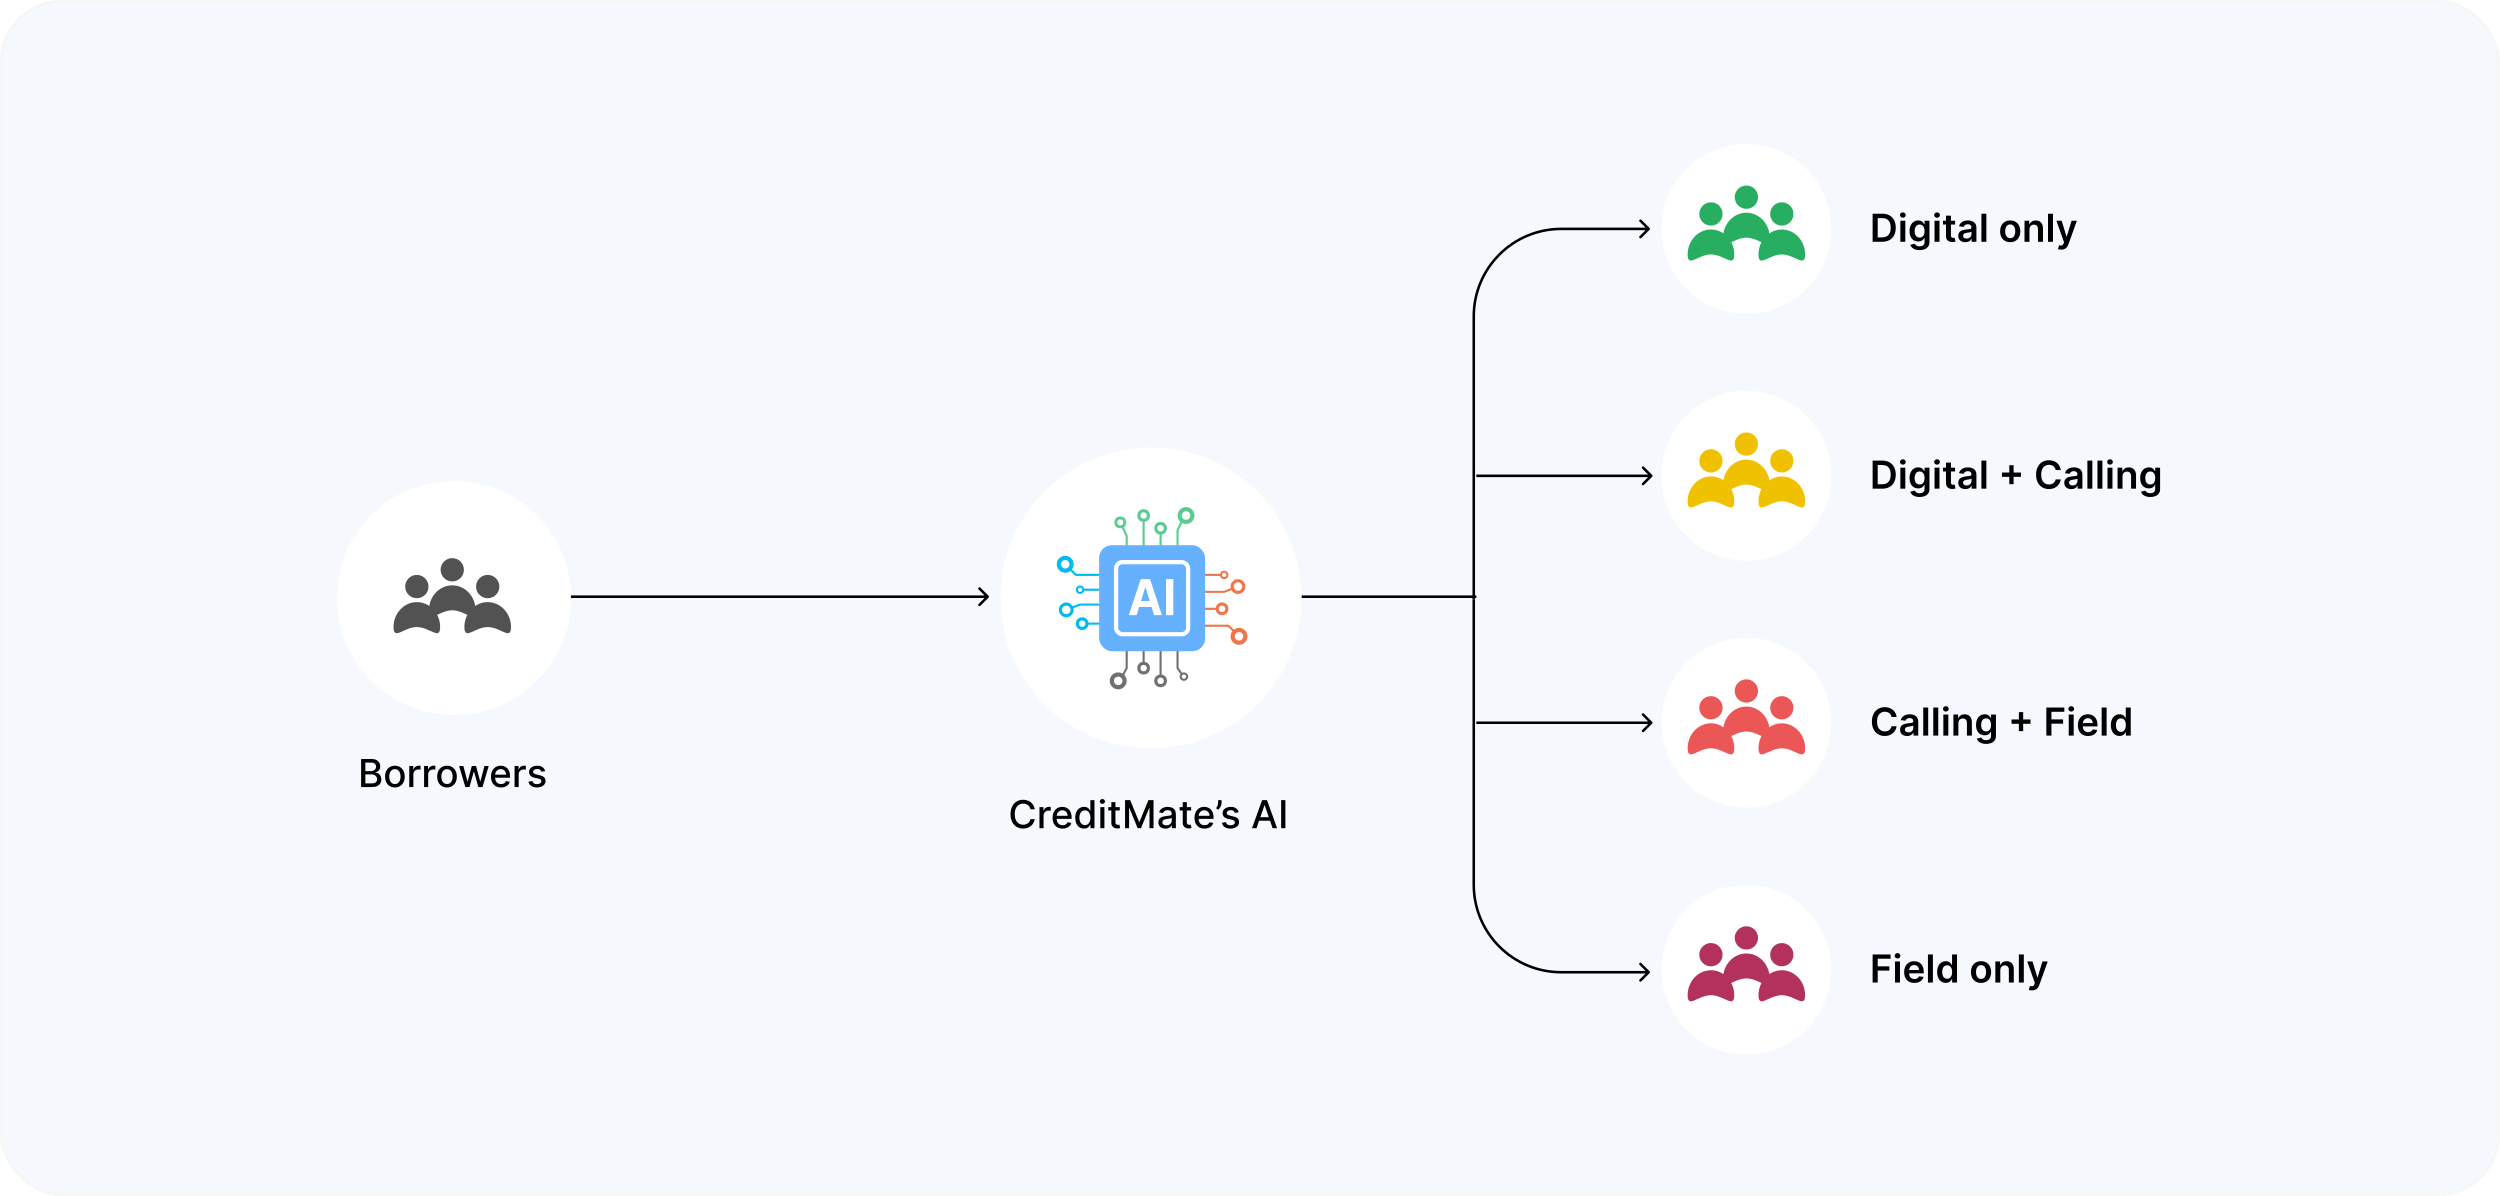 <svg width="972" height="465" viewBox="0 0 972 465" fill="none" xmlns="http://www.w3.org/2000/svg">
<g filter="url(#filter0_i_1546_2619)">
<rect width="972" height="465" rx="24" fill="#F5F9FE"/>
</g>
<rect x="0.5" y="0.5" width="971" height="464" rx="23.5" stroke="#F6F6F6"/>
<path d="M737.414 278.772H735.422C735.365 278.445 735.26 278.156 735.107 277.903C734.955 277.648 734.765 277.431 734.537 277.254C734.31 277.076 734.051 276.943 733.76 276.854C733.472 276.762 733.161 276.716 732.827 276.716C732.234 276.716 731.709 276.865 731.251 277.163C730.793 277.458 730.434 277.891 730.175 278.463C729.915 279.031 729.786 279.725 729.786 280.545C729.786 281.38 729.915 282.083 730.175 282.655C730.438 283.223 730.796 283.653 731.251 283.944C731.709 284.232 732.233 284.375 732.822 284.375C733.149 284.375 733.454 284.333 733.738 284.248C734.026 284.159 734.283 284.029 734.511 283.859C734.741 283.688 734.935 283.479 735.091 283.23C735.251 282.982 735.361 282.697 735.422 282.378L737.414 282.388C737.339 282.907 737.178 283.393 736.929 283.848C736.684 284.303 736.363 284.704 735.965 285.052C735.567 285.396 735.102 285.666 734.569 285.862C734.037 286.053 733.445 286.149 732.795 286.149C731.837 286.149 730.981 285.927 730.228 285.483C729.475 285.039 728.882 284.398 728.449 283.56C728.016 282.722 727.799 281.717 727.799 280.545C727.799 279.37 728.017 278.365 728.454 277.531C728.891 276.692 729.486 276.051 730.239 275.608C730.991 275.164 731.844 274.942 732.795 274.942C733.403 274.942 733.967 275.027 734.489 275.197C735.011 275.368 735.477 275.618 735.885 275.949C736.293 276.275 736.629 276.676 736.892 277.152C737.158 277.625 737.332 278.164 737.414 278.772ZM741.493 286.165C740.974 286.165 740.507 286.073 740.092 285.888C739.68 285.7 739.353 285.423 739.112 285.057C738.874 284.691 738.755 284.24 738.755 283.704C738.755 283.243 738.84 282.861 739.01 282.559C739.181 282.257 739.413 282.016 739.708 281.835C740.003 281.653 740.335 281.517 740.704 281.424C741.077 281.328 741.462 281.259 741.86 281.217C742.34 281.167 742.728 281.123 743.027 281.083C743.325 281.041 743.542 280.977 743.677 280.892C743.815 280.803 743.884 280.666 743.884 280.482V280.45C743.884 280.048 743.765 279.738 743.527 279.517C743.29 279.297 742.947 279.187 742.499 279.187C742.027 279.187 741.652 279.29 741.375 279.496C741.102 279.702 740.917 279.945 740.821 280.226L739.021 279.97C739.163 279.473 739.397 279.058 739.724 278.724C740.051 278.386 740.45 278.134 740.923 277.967C741.395 277.797 741.917 277.712 742.489 277.712C742.883 277.712 743.275 277.758 743.666 277.85C744.057 277.942 744.413 278.095 744.737 278.308C745.06 278.518 745.319 278.804 745.514 279.166C745.713 279.528 745.813 279.981 745.813 280.524V286H743.959V284.876H743.895C743.778 285.103 743.613 285.316 743.4 285.515C743.19 285.711 742.926 285.869 742.606 285.989C742.29 286.107 741.919 286.165 741.493 286.165ZM741.993 284.748C742.38 284.748 742.716 284.672 743 284.519C743.284 284.363 743.503 284.157 743.655 283.901C743.812 283.646 743.89 283.367 743.89 283.065V282.101C743.829 282.151 743.726 282.197 743.581 282.239C743.439 282.282 743.279 282.319 743.101 282.351C742.924 282.383 742.748 282.412 742.574 282.436C742.4 282.461 742.249 282.483 742.121 282.5C741.834 282.539 741.576 282.603 741.349 282.692C741.122 282.781 740.942 282.905 740.811 283.065C740.679 283.221 740.614 283.424 740.614 283.672C740.614 284.027 740.743 284.295 741.003 284.477C741.262 284.658 741.592 284.748 741.993 284.748ZM749.68 275.091V286H747.752V275.091H749.68ZM753.591 275.091V286H751.663V275.091H753.591ZM755.574 286V277.818H757.502V286H755.574ZM756.543 276.657C756.238 276.657 755.975 276.556 755.755 276.353C755.535 276.147 755.425 275.901 755.425 275.613C755.425 275.322 755.535 275.075 755.755 274.873C755.975 274.667 756.238 274.564 756.543 274.564C756.852 274.564 757.115 274.667 757.332 274.873C757.552 275.075 757.662 275.322 757.662 275.613C757.662 275.901 757.552 276.147 757.332 276.353C757.115 276.556 756.852 276.657 756.543 276.657ZM761.413 281.206V286H759.485V277.818H761.328V279.208H761.424C761.612 278.75 761.912 278.386 762.324 278.116C762.74 277.847 763.253 277.712 763.863 277.712C764.428 277.712 764.92 277.832 765.339 278.074C765.762 278.315 766.088 278.665 766.319 279.123C766.553 279.581 766.669 280.137 766.665 280.79V286H764.737V281.089C764.737 280.542 764.595 280.114 764.311 279.805C764.03 279.496 763.642 279.342 763.144 279.342C762.807 279.342 762.507 279.416 762.244 279.565C761.985 279.711 761.781 279.922 761.632 280.199C761.486 280.476 761.413 280.812 761.413 281.206ZM772.184 289.239C771.491 289.239 770.896 289.145 770.399 288.956C769.902 288.772 769.503 288.523 769.201 288.211C768.899 287.898 768.689 287.552 768.572 287.172L770.309 286.751C770.387 286.911 770.501 287.069 770.65 287.225C770.799 287.385 770.999 287.516 771.252 287.619C771.507 287.726 771.829 287.779 772.216 287.779C772.763 287.779 773.215 287.646 773.574 287.38C773.933 287.117 774.112 286.684 774.112 286.08V284.53H774.016C773.917 284.729 773.771 284.933 773.579 285.142C773.391 285.352 773.141 285.528 772.828 285.67C772.519 285.812 772.131 285.883 771.662 285.883C771.033 285.883 770.463 285.735 769.952 285.441C769.444 285.142 769.039 284.699 768.737 284.109C768.439 283.516 768.29 282.774 768.29 281.882C768.29 280.984 768.439 280.226 768.737 279.608C769.039 278.987 769.446 278.516 769.957 278.196C770.469 277.873 771.039 277.712 771.667 277.712C772.146 277.712 772.541 277.793 772.85 277.957C773.162 278.116 773.411 278.31 773.595 278.537C773.78 278.761 773.92 278.972 774.016 279.171H774.123V277.818H776.024V286.133C776.024 286.833 775.857 287.412 775.524 287.87C775.19 288.328 774.733 288.67 774.155 288.898C773.576 289.125 772.919 289.239 772.184 289.239ZM772.2 284.37C772.608 284.37 772.956 284.271 773.244 284.072C773.531 283.873 773.75 283.587 773.899 283.214C774.048 282.841 774.123 282.394 774.123 281.872C774.123 281.357 774.048 280.906 773.899 280.519C773.753 280.132 773.537 279.832 773.249 279.619C772.965 279.402 772.615 279.294 772.2 279.294C771.77 279.294 771.411 279.406 771.124 279.629C770.836 279.853 770.619 280.16 770.474 280.551C770.328 280.938 770.256 281.378 770.256 281.872C770.256 282.373 770.328 282.811 770.474 283.188C770.623 283.56 770.841 283.852 771.129 284.061C771.42 284.267 771.777 284.37 772.2 284.37ZM784.939 284.253V276.881H786.611V284.253H784.939ZM782.089 281.403V279.73H789.461V281.403H782.089ZM795.62 286V275.091H802.609V276.748H797.596V279.709H802.129V281.366H797.596V286H795.62ZM804.324 286V277.818H806.252V286H804.324ZM805.293 276.657C804.988 276.657 804.725 276.556 804.505 276.353C804.285 276.147 804.175 275.901 804.175 275.613C804.175 275.322 804.285 275.075 804.505 274.873C804.725 274.667 804.988 274.564 805.293 274.564C805.602 274.564 805.865 274.667 806.082 274.873C806.302 275.075 806.412 275.322 806.412 275.613C806.412 275.901 806.302 276.147 806.082 276.353C805.865 276.556 805.602 276.657 805.293 276.657ZM811.857 286.16C811.037 286.16 810.328 285.989 809.732 285.648C809.139 285.304 808.682 284.817 808.363 284.189C808.043 283.557 807.883 282.813 807.883 281.957C807.883 281.115 808.043 280.377 808.363 279.741C808.686 279.102 809.137 278.605 809.716 278.25C810.295 277.891 810.975 277.712 811.756 277.712C812.26 277.712 812.736 277.793 813.183 277.957C813.634 278.116 814.032 278.365 814.377 278.702C814.725 279.04 814.998 279.469 815.197 279.991C815.396 280.51 815.495 281.128 815.495 281.845V282.436H808.789V281.137H813.647C813.643 280.767 813.563 280.439 813.407 280.151C813.251 279.86 813.032 279.631 812.752 279.464C812.475 279.297 812.152 279.214 811.782 279.214C811.388 279.214 811.042 279.31 810.744 279.501C810.445 279.69 810.213 279.938 810.046 280.247C809.883 280.553 809.799 280.888 809.796 281.254V282.388C809.796 282.864 809.883 283.273 810.057 283.614C810.231 283.951 810.474 284.21 810.786 284.391C811.099 284.569 811.465 284.658 811.884 284.658C812.164 284.658 812.418 284.619 812.645 284.54C812.873 284.459 813.07 284.34 813.237 284.184C813.404 284.027 813.53 283.834 813.615 283.603L815.415 283.805C815.302 284.281 815.085 284.697 814.765 285.052C814.449 285.403 814.045 285.677 813.551 285.872C813.057 286.064 812.493 286.16 811.857 286.16ZM819.055 275.091V286H817.127V275.091H819.055ZM824.074 286.144C823.431 286.144 822.856 285.979 822.348 285.648C821.84 285.318 821.439 284.839 821.144 284.21C820.849 283.582 820.702 282.818 820.702 281.92C820.702 281.011 820.851 280.244 821.15 279.619C821.451 278.99 821.858 278.516 822.369 278.196C822.881 277.873 823.451 277.712 824.079 277.712C824.559 277.712 824.953 277.793 825.262 277.957C825.571 278.116 825.816 278.31 825.997 278.537C826.178 278.761 826.318 278.972 826.418 279.171H826.498V275.091H828.431V286H826.535V284.711H826.418C826.318 284.91 826.174 285.121 825.986 285.345C825.798 285.565 825.549 285.753 825.24 285.909C824.931 286.066 824.543 286.144 824.074 286.144ZM824.612 284.562C825.02 284.562 825.368 284.452 825.656 284.232C825.944 284.008 826.162 283.697 826.311 283.299C826.46 282.902 826.535 282.438 826.535 281.909C826.535 281.38 826.46 280.92 826.311 280.529C826.165 280.139 825.949 279.835 825.661 279.619C825.377 279.402 825.027 279.294 824.612 279.294C824.182 279.294 823.824 279.406 823.536 279.629C823.248 279.853 823.032 280.162 822.886 280.556C822.74 280.95 822.668 281.401 822.668 281.909C822.668 282.42 822.74 282.877 822.886 283.278C823.035 283.676 823.254 283.99 823.541 284.221C823.832 284.448 824.189 284.562 824.612 284.562Z" fill="black"/>
<circle cx="678.991" cy="280.991" r="32.991" fill="white"/>
<circle cx="678.991" cy="268.659" r="4.532" fill="#EB5757"/>
<circle cx="665.215" cy="275.185" r="4.532" fill="#EB5757"/>
<circle cx="692.768" cy="275.185" r="4.532" fill="#EB5757"/>
<path d="M688.055 284.404C688.055 289.762 683.997 284.404 678.991 284.404C673.986 284.404 669.928 289.762 669.928 284.404C669.928 279.045 673.986 274.701 678.991 274.701C683.997 274.701 688.055 279.045 688.055 284.404Z" fill="#EB5757"/>
<path d="M674.278 290.929C674.278 296.288 670.22 290.929 665.214 290.929C660.209 290.929 656.151 296.288 656.151 290.929C656.151 285.571 660.209 281.227 665.214 281.227C670.22 281.227 674.278 285.571 674.278 290.929Z" fill="#EB5757"/>
<path d="M701.831 290.929C701.831 296.288 697.773 290.929 692.768 290.929C687.762 290.929 683.704 296.288 683.704 290.929C683.704 285.571 687.762 281.227 692.768 281.227C697.773 281.227 701.831 285.571 701.831 290.929Z" fill="#EB5757"/>
<circle cx="678.991" cy="376.991" r="32.991" fill="white"/>
<circle cx="678.992" cy="364.659" r="4.532" fill="#B3325D"/>
<circle cx="665.215" cy="371.185" r="4.532" fill="#B3325D"/>
<circle cx="692.768" cy="371.185" r="4.532" fill="#B3325D"/>
<path d="M688.055 380.404C688.055 385.763 683.997 380.404 678.991 380.404C673.986 380.404 669.928 385.763 669.928 380.404C669.928 375.045 673.986 370.701 678.991 370.701C683.997 370.701 688.055 375.045 688.055 380.404Z" fill="#B3325D"/>
<path d="M674.278 386.93C674.278 392.288 670.22 386.93 665.215 386.93C660.209 386.93 656.151 392.288 656.151 386.93C656.151 381.571 660.209 377.227 665.215 377.227C670.22 377.227 674.278 381.571 674.278 386.93Z" fill="#B3325D"/>
<path d="M701.831 386.93C701.831 392.288 697.774 386.93 692.768 386.93C687.762 386.93 683.705 392.288 683.705 386.93C683.705 381.571 687.762 377.227 692.768 377.227C697.774 377.227 701.831 381.571 701.831 386.93Z" fill="#B3325D"/>
<path d="M728.076 382V371.091H735.065V372.748H730.052V375.709H734.585V377.366H730.052V382H728.076ZM736.78 382V373.818H738.708V382H736.78ZM737.749 372.657C737.444 372.657 737.181 372.556 736.961 372.353C736.741 372.147 736.631 371.901 736.631 371.613C736.631 371.322 736.741 371.075 736.961 370.873C737.181 370.667 737.444 370.564 737.749 370.564C738.058 370.564 738.321 370.667 738.538 370.873C738.758 371.075 738.868 371.322 738.868 371.613C738.868 371.901 738.758 372.147 738.538 372.353C738.321 372.556 738.058 372.657 737.749 372.657ZM744.313 382.16C743.493 382.16 742.784 381.989 742.188 381.648C741.595 381.304 741.138 380.817 740.819 380.189C740.499 379.557 740.339 378.813 740.339 377.957C740.339 377.115 740.499 376.377 740.819 375.741C741.142 375.102 741.593 374.605 742.172 374.25C742.751 373.891 743.431 373.712 744.212 373.712C744.716 373.712 745.192 373.793 745.639 373.957C746.09 374.116 746.488 374.365 746.833 374.702C747.181 375.04 747.454 375.469 747.653 375.991C747.852 376.51 747.951 377.128 747.951 377.845V378.436H741.245V377.137H746.103C746.099 376.767 746.019 376.439 745.863 376.151C745.707 375.86 745.489 375.631 745.208 375.464C744.931 375.297 744.608 375.214 744.239 375.214C743.844 375.214 743.498 375.31 743.2 375.501C742.902 375.69 742.669 375.938 742.502 376.247C742.339 376.553 742.255 376.888 742.252 377.254V378.388C742.252 378.864 742.339 379.273 742.513 379.614C742.687 379.951 742.93 380.21 743.242 380.391C743.555 380.569 743.921 380.658 744.34 380.658C744.62 380.658 744.874 380.619 745.101 380.54C745.329 380.459 745.526 380.34 745.693 380.184C745.86 380.027 745.986 379.834 746.071 379.603L747.871 379.805C747.758 380.281 747.541 380.697 747.222 381.052C746.905 381.403 746.501 381.677 746.007 381.872C745.513 382.064 744.949 382.16 744.313 382.16ZM751.511 371.091V382H749.583V371.091H751.511ZM756.53 382.144C755.887 382.144 755.312 381.979 754.804 381.648C754.296 381.318 753.895 380.839 753.6 380.21C753.305 379.582 753.158 378.818 753.158 377.92C753.158 377.011 753.307 376.244 753.606 375.619C753.907 374.99 754.314 374.516 754.825 374.196C755.337 373.873 755.907 373.712 756.535 373.712C757.015 373.712 757.409 373.793 757.718 373.957C758.027 374.116 758.272 374.31 758.453 374.537C758.634 374.761 758.774 374.972 758.874 375.171H758.954V371.091H760.887V382H758.991V380.711H758.874C758.774 380.91 758.63 381.121 758.442 381.345C758.254 381.565 758.005 381.753 757.696 381.909C757.388 382.066 756.999 382.144 756.53 382.144ZM757.068 380.562C757.476 380.562 757.824 380.452 758.112 380.232C758.4 380.008 758.618 379.697 758.767 379.299C758.916 378.902 758.991 378.438 758.991 377.909C758.991 377.38 758.916 376.92 758.767 376.529C758.622 376.139 758.405 375.835 758.117 375.619C757.833 375.402 757.483 375.294 757.068 375.294C756.638 375.294 756.28 375.406 755.992 375.629C755.704 375.853 755.488 376.162 755.342 376.556C755.196 376.95 755.124 377.401 755.124 377.909C755.124 378.42 755.196 378.877 755.342 379.278C755.491 379.676 755.71 379.99 755.997 380.221C756.288 380.448 756.645 380.562 757.068 380.562ZM770.232 382.16C769.433 382.16 768.74 381.984 768.154 381.632C767.568 381.281 767.114 380.789 766.79 380.157C766.471 379.525 766.311 378.786 766.311 377.941C766.311 377.096 766.471 376.355 766.79 375.72C767.114 375.084 767.568 374.591 768.154 374.239C768.74 373.887 769.433 373.712 770.232 373.712C771.031 373.712 771.723 373.887 772.309 374.239C772.895 374.591 773.348 375.084 773.667 375.72C773.99 376.355 774.152 377.096 774.152 377.941C774.152 378.786 773.99 379.525 773.667 380.157C773.348 380.789 772.895 381.281 772.309 381.632C771.723 381.984 771.031 382.16 770.232 382.16ZM770.242 380.615C770.675 380.615 771.038 380.496 771.329 380.258C771.62 380.017 771.837 379.694 771.979 379.289C772.124 378.884 772.197 378.433 772.197 377.936C772.197 377.435 772.124 376.982 771.979 376.577C771.837 376.169 771.62 375.844 771.329 375.603C771.038 375.361 770.675 375.24 770.242 375.24C769.798 375.24 769.429 375.361 769.134 375.603C768.843 375.844 768.625 376.169 768.479 376.577C768.337 376.982 768.266 377.435 768.266 377.936C768.266 378.433 768.337 378.884 768.479 379.289C768.625 379.694 768.843 380.017 769.134 380.258C769.429 380.496 769.798 380.615 770.242 380.615ZM777.717 377.206V382H775.789V373.818H777.632V375.208H777.728C777.916 374.75 778.216 374.386 778.628 374.116C779.043 373.847 779.556 373.712 780.167 373.712C780.732 373.712 781.224 373.832 781.643 374.074C782.065 374.315 782.392 374.665 782.623 375.123C782.857 375.581 782.973 376.137 782.969 376.79V382H781.041V377.089C781.041 376.542 780.899 376.114 780.615 375.805C780.334 375.496 779.945 375.342 779.448 375.342C779.111 375.342 778.811 375.416 778.548 375.565C778.289 375.711 778.084 375.922 777.935 376.199C777.79 376.476 777.717 376.812 777.717 377.206ZM786.858 371.091V382H784.929V371.091H786.858ZM790.039 385.068C789.776 385.068 789.533 385.047 789.309 385.004C789.089 384.965 788.913 384.919 788.782 384.866L789.229 383.364C789.51 383.445 789.76 383.484 789.98 383.481C790.2 383.477 790.394 383.408 790.561 383.273C790.731 383.142 790.875 382.922 790.992 382.613L791.157 382.17L788.191 373.818H790.236L792.122 379.997H792.207L794.098 373.818H796.149L792.873 382.991C792.72 383.424 792.518 383.795 792.265 384.104C792.013 384.417 791.704 384.654 791.339 384.818C790.976 384.985 790.543 385.068 790.039 385.068Z" fill="black"/>
<path d="M384.354 232.354C384.549 232.158 384.549 231.842 384.354 231.646L381.172 228.464C380.976 228.269 380.66 228.269 380.464 228.464C380.269 228.66 380.269 228.976 380.464 229.172L383.293 232L380.464 234.828C380.269 235.024 380.269 235.34 380.464 235.536C380.66 235.731 380.976 235.731 381.172 235.536L384.354 232.354ZM222 231.5C221.724 231.5 221.5 231.724 221.5 232C221.5 232.276 221.724 232.5 222 232.5V231.5ZM384 231.5L222 231.5V232.5L384 232.5V231.5Z" fill="black"/>
<path d="M574 232H506" stroke="black"/>
<path d="M642.354 185.354C642.549 185.158 642.549 184.842 642.354 184.646L639.172 181.464C638.976 181.269 638.66 181.269 638.464 181.464C638.269 181.66 638.269 181.976 638.464 182.172L641.293 185L638.464 187.828C638.269 188.024 638.269 188.34 638.464 188.536C638.66 188.731 638.976 188.731 639.172 188.536L642.354 185.354ZM642 184.5H574V185.5H642V184.5Z" fill="black"/>
<path d="M642.354 281.354C642.549 281.158 642.549 280.842 642.354 280.646L639.172 277.464C638.976 277.269 638.66 277.269 638.464 277.464C638.269 277.66 638.269 277.976 638.464 278.172L641.293 281L638.464 283.828C638.269 284.024 638.269 284.34 638.464 284.536C638.66 284.731 638.976 284.731 639.172 284.536L642.354 281.354ZM642 280.5H574V281.5H642V280.5Z" fill="black"/>
<circle cx="176.5" cy="232.5" r="45.5" fill="white"/>
<circle cx="175.84" cy="221.532" r="4.532" fill="#525252"/>
<circle cx="162.064" cy="228.058" r="4.532" fill="#525252"/>
<circle cx="189.617" cy="228.058" r="4.532" fill="#525252"/>
<path d="M184.903 237.277C184.903 242.635 180.845 237.277 175.84 237.277C170.834 237.277 166.776 242.635 166.776 237.277C166.776 231.918 170.834 227.574 175.84 227.574C180.845 227.574 184.903 231.918 184.903 237.277Z" fill="#525252"/>
<path d="M171.127 243.802C171.127 249.161 167.069 243.802 162.063 243.802C157.058 243.802 153 249.161 153 243.802C153 238.443 157.058 234.099 162.063 234.099C167.069 234.099 171.127 238.443 171.127 243.802Z" fill="#525252"/>
<path d="M198.68 243.802C198.68 249.161 194.622 243.802 189.617 243.802C184.611 243.802 180.553 249.161 180.553 243.802C180.553 238.443 184.611 234.099 189.617 234.099C194.622 234.099 198.68 238.443 198.68 243.802Z" fill="#525252"/>
<path d="M140.402 306V295.091H144.397C145.171 295.091 145.812 295.219 146.32 295.474C146.827 295.727 147.207 296.069 147.46 296.502C147.712 296.932 147.838 297.417 147.838 297.957C147.838 298.411 147.754 298.795 147.587 299.107C147.42 299.416 147.197 299.665 146.916 299.853C146.639 300.038 146.334 300.173 146 300.258V300.364C146.362 300.382 146.716 300.499 147.06 300.716C147.408 300.929 147.696 301.233 147.923 301.627C148.15 302.021 148.264 302.5 148.264 303.065C148.264 303.623 148.132 304.123 147.87 304.567C147.61 305.007 147.209 305.357 146.666 305.616C146.123 305.872 145.428 306 144.583 306H140.402ZM142.048 304.588H144.423C145.212 304.588 145.776 304.436 146.117 304.13C146.458 303.825 146.629 303.443 146.629 302.985C146.629 302.641 146.542 302.325 146.368 302.037C146.194 301.749 145.945 301.52 145.622 301.35C145.302 301.179 144.922 301.094 144.482 301.094H142.048V304.588ZM142.048 299.81H144.253C144.622 299.81 144.954 299.739 145.249 299.597C145.547 299.455 145.783 299.256 145.957 299.001C146.135 298.741 146.224 298.436 146.224 298.085C146.224 297.634 146.066 297.255 145.75 296.95C145.434 296.645 144.949 296.492 144.295 296.492H142.048V299.81ZM153.535 306.165C152.768 306.165 152.098 305.989 151.526 305.638C150.955 305.286 150.511 304.794 150.195 304.162C149.879 303.53 149.721 302.792 149.721 301.946C149.721 301.098 149.879 300.355 150.195 299.72C150.511 299.084 150.955 298.591 151.526 298.239C152.098 297.887 152.768 297.712 153.535 297.712C154.302 297.712 154.971 297.887 155.543 298.239C156.115 298.591 156.558 299.084 156.874 299.72C157.191 300.355 157.349 301.098 157.349 301.946C157.349 302.792 157.191 303.53 156.874 304.162C156.558 304.794 156.115 305.286 155.543 305.638C154.971 305.989 154.302 306.165 153.535 306.165ZM153.54 304.828C154.037 304.828 154.449 304.697 154.776 304.434C155.102 304.171 155.344 303.821 155.5 303.385C155.66 302.948 155.74 302.467 155.74 301.941C155.74 301.419 155.66 300.94 155.5 300.503C155.344 300.062 155.102 299.709 154.776 299.443C154.449 299.176 154.037 299.043 153.54 299.043C153.039 299.043 152.624 299.176 152.294 299.443C151.967 299.709 151.724 300.062 151.564 300.503C151.407 300.94 151.329 301.419 151.329 301.941C151.329 302.467 151.407 302.948 151.564 303.385C151.724 303.821 151.967 304.171 152.294 304.434C152.624 304.697 153.039 304.828 153.54 304.828ZM159.126 306V297.818H160.666V299.118H160.751C160.9 298.678 161.163 298.331 161.539 298.079C161.919 297.824 162.349 297.696 162.828 297.696C162.928 297.696 163.045 297.699 163.18 297.706C163.318 297.713 163.427 297.722 163.505 297.733V299.256C163.441 299.239 163.327 299.219 163.164 299.198C163.001 299.173 162.837 299.161 162.674 299.161C162.297 299.161 161.962 299.24 161.667 299.4C161.376 299.556 161.145 299.775 160.975 300.055C160.804 300.332 160.719 300.648 160.719 301.004V306H159.126ZM164.883 306V297.818H166.423V299.118H166.508C166.657 298.678 166.92 298.331 167.296 298.079C167.676 297.824 168.106 297.696 168.585 297.696C168.685 297.696 168.802 297.699 168.937 297.706C169.075 297.713 169.184 297.722 169.262 297.733V299.256C169.198 299.239 169.084 299.219 168.921 299.198C168.757 299.173 168.594 299.161 168.431 299.161C168.054 299.161 167.719 299.24 167.424 299.4C167.133 299.556 166.902 299.775 166.732 300.055C166.561 300.332 166.476 300.648 166.476 301.004V306H164.883ZM173.793 306.165C173.026 306.165 172.357 305.989 171.785 305.638C171.214 305.286 170.77 304.794 170.454 304.162C170.138 303.53 169.979 302.792 169.979 301.946C169.979 301.098 170.138 300.355 170.454 299.72C170.77 299.084 171.214 298.591 171.785 298.239C172.357 297.887 173.026 297.712 173.793 297.712C174.56 297.712 175.23 297.887 175.802 298.239C176.373 298.591 176.817 299.084 177.133 299.72C177.449 300.355 177.607 301.098 177.607 301.946C177.607 302.792 177.449 303.53 177.133 304.162C176.817 304.794 176.373 305.286 175.802 305.638C175.23 305.989 174.56 306.165 173.793 306.165ZM173.799 304.828C174.296 304.828 174.708 304.697 175.035 304.434C175.361 304.171 175.603 303.821 175.759 303.385C175.919 302.948 175.999 302.467 175.999 301.941C175.999 301.419 175.919 300.94 175.759 300.503C175.603 300.062 175.361 299.709 175.035 299.443C174.708 299.176 174.296 299.043 173.799 299.043C173.298 299.043 172.883 299.176 172.552 299.443C172.226 299.709 171.982 300.062 171.823 300.503C171.666 300.94 171.588 301.419 171.588 301.941C171.588 302.467 171.666 302.948 171.823 303.385C171.982 303.821 172.226 304.171 172.552 304.434C172.883 304.697 173.298 304.828 173.799 304.828ZM180.91 306L178.502 297.818H180.148L181.752 303.827H181.831L183.44 297.818H185.086L186.684 303.8H186.764L188.357 297.818H190.003L187.6 306H185.976L184.314 300.093H184.191L182.529 306H180.91ZM194.791 306.165C193.985 306.165 193.291 305.993 192.709 305.648C192.13 305.3 191.682 304.812 191.366 304.184C191.054 303.551 190.897 302.811 190.897 301.962C190.897 301.124 191.054 300.386 191.366 299.746C191.682 299.107 192.123 298.608 192.687 298.25C193.255 297.891 193.919 297.712 194.679 297.712C195.141 297.712 195.589 297.788 196.022 297.941C196.455 298.093 196.844 298.333 197.188 298.66C197.533 298.987 197.804 299.411 198.003 299.933C198.202 300.451 198.302 301.082 198.302 301.824V302.388H191.798V301.195H196.741C196.741 300.776 196.656 300.405 196.485 300.082C196.315 299.755 196.075 299.498 195.766 299.31C195.461 299.121 195.102 299.027 194.69 299.027C194.243 299.027 193.852 299.137 193.518 299.358C193.188 299.574 192.932 299.858 192.751 300.21C192.574 300.558 192.485 300.936 192.485 301.344V302.277C192.485 302.824 192.581 303.289 192.772 303.672C192.968 304.056 193.239 304.349 193.587 304.551C193.935 304.75 194.342 304.849 194.807 304.849C195.109 304.849 195.384 304.807 195.633 304.722C195.881 304.633 196.096 304.501 196.277 304.327C196.459 304.153 196.597 303.939 196.693 303.683L198.2 303.955C198.08 304.398 197.863 304.787 197.551 305.121C197.242 305.451 196.853 305.709 196.384 305.893C195.919 306.075 195.388 306.165 194.791 306.165ZM200.069 306V297.818H201.608V299.118H201.693C201.843 298.678 202.105 298.331 202.482 298.079C202.862 297.824 203.291 297.696 203.771 297.696C203.87 297.696 203.987 297.699 204.122 297.706C204.261 297.713 204.369 297.722 204.447 297.733V299.256C204.383 299.239 204.27 299.219 204.106 299.198C203.943 299.173 203.78 299.161 203.616 299.161C203.24 299.161 202.904 299.24 202.61 299.4C202.318 299.556 202.088 299.775 201.917 300.055C201.747 300.332 201.661 300.648 201.661 301.004V306H200.069ZM211.957 299.816L210.513 300.071C210.453 299.887 210.357 299.711 210.225 299.544C210.098 299.377 209.924 299.24 209.703 299.134C209.483 299.027 209.208 298.974 208.878 298.974C208.427 298.974 208.05 299.075 207.748 299.278C207.447 299.477 207.296 299.734 207.296 300.05C207.296 300.324 207.397 300.544 207.599 300.711C207.802 300.877 208.128 301.014 208.579 301.121L209.879 301.419C210.632 301.593 211.193 301.861 211.562 302.223C211.932 302.586 212.116 303.056 212.116 303.635C212.116 304.125 211.974 304.562 211.69 304.945C211.41 305.325 211.017 305.624 210.513 305.84C210.012 306.057 209.432 306.165 208.771 306.165C207.855 306.165 207.108 305.97 206.529 305.579C205.95 305.185 205.595 304.626 205.463 303.901L207.003 303.667C207.099 304.068 207.296 304.372 207.594 304.578C207.892 304.78 208.281 304.881 208.761 304.881C209.283 304.881 209.7 304.773 210.012 304.556C210.325 304.336 210.481 304.068 210.481 303.752C210.481 303.496 210.385 303.282 210.193 303.108C210.005 302.934 209.716 302.802 209.325 302.713L207.94 302.41C207.177 302.236 206.612 301.959 206.246 301.579C205.884 301.199 205.703 300.718 205.703 300.135C205.703 299.652 205.838 299.23 206.108 298.868C206.378 298.505 206.751 298.223 207.226 298.021C207.702 297.815 208.247 297.712 208.862 297.712C209.746 297.712 210.442 297.903 210.95 298.287C211.458 298.667 211.793 299.176 211.957 299.816Z" fill="black"/>
<circle cx="447.5" cy="232.5" r="58.5" fill="white"/>
<path d="M438.053 211.977L438.053 208.351L436.353 204.663" stroke="#5BCC91" stroke-width="0.824" stroke-linecap="round" stroke-linejoin="round"/>
<path d="M444.646 211.977V202.912" stroke="#5BCC91" stroke-width="0.824" stroke-linecap="round" stroke-linejoin="round"/>
<path d="M451.239 211.977L451.239 207.032" stroke="#5BCC91" stroke-width="0.824" stroke-linecap="round" stroke-linejoin="round"/>
<path d="M457.832 211.977V206.208L460.304 200.852" stroke="#5BCC91" stroke-width="0.824" stroke-linecap="round" stroke-linejoin="round"/>
<circle cx="461.128" cy="200.439" r="2.472" fill="white" stroke="#5BCC91" stroke-width="1.648"/>
<circle cx="444.645" cy="200.439" r="1.854" fill="white" stroke="#5BCC91" stroke-width="1.236"/>
<circle cx="435.58" cy="203.118" r="1.738" fill="white" stroke="#5BCC91" stroke-width="1.159"/>
<circle cx="451.238" cy="205.384" r="1.854" fill="white" stroke="#5BCC91" stroke-width="1.236"/>
<path d="M457.831 253.182L457.831 259.775L459.892 262.659" stroke="#707070" stroke-width="0.824" stroke-linecap="round" stroke-linejoin="round"/>
<path d="M451.239 253.182V262.247" stroke="#707070" stroke-width="0.824" stroke-linecap="round" stroke-linejoin="round"/>
<path d="M444.646 253.182L444.646 258.127" stroke="#707070" stroke-width="0.824" stroke-linecap="round" stroke-linejoin="round"/>
<path d="M438.053 253.182V259.775L435.581 264.308" stroke="#707070" stroke-width="0.824" stroke-linecap="round" stroke-linejoin="round"/>
<circle cx="434.757" cy="264.72" r="2.472" transform="rotate(-180 434.757 264.72)" fill="white" stroke="#707070" stroke-width="1.648"/>
<circle cx="451.239" cy="264.72" r="1.854" transform="rotate(-180 451.239 264.72)" fill="white" stroke="#707070" stroke-width="1.236"/>
<circle cx="460.304" cy="263.072" r="1.236" transform="rotate(-180 460.304 263.072)" fill="white" stroke="#707070" stroke-width="0.824"/>
<circle cx="444.646" cy="259.775" r="1.854" transform="rotate(-180 444.646 259.775)" fill="white" stroke="#707070" stroke-width="1.236"/>
<path d="M468.545 223.514L475.138 223.514" stroke="#EE764A" stroke-width="0.824" stroke-linecap="round" stroke-linejoin="round"/>
<path d="M468.544 236.7L473.489 236.7" stroke="#EE764A" stroke-width="0.824" stroke-linecap="round" stroke-linejoin="round"/>
<path d="M468.545 243.293L477.61 243.293L480.082 245.765" stroke="#EE764A" stroke-width="0.824" stroke-linecap="round" stroke-linejoin="round"/>
<circle cx="481.73" cy="247.413" r="2.472" transform="rotate(90 481.73 247.413)" fill="white" stroke="#EE764A" stroke-width="1.648"/>
<path d="M468.544 230.107L475.961 230.107L479.258 228.871" stroke="#EE764A" stroke-width="0.824" stroke-linecap="round" stroke-linejoin="round"/>
<path d="M481.318 225.781C480.067 225.781 479.052 226.795 479.052 228.047C479.052 229.299 480.067 230.313 481.318 230.313C482.57 230.313 483.585 229.299 483.585 228.047C483.585 226.795 482.57 225.781 481.318 225.781Z" fill="white" stroke="#EE764A" stroke-width="1.236"/>
<circle cx="475.962" cy="223.514" r="1.236" transform="rotate(90 475.962 223.514)" fill="white" stroke="#EE764A" stroke-width="0.824"/>
<circle cx="475.138" cy="236.7" r="1.854" transform="rotate(90 475.138 236.7)" fill="white" stroke="#EE764A" stroke-width="1.236"/>
<path d="M427.339 223.514L418.274 223.514L415.802 221.042" stroke="#00BAF2" stroke-width="0.824" stroke-linecap="round" stroke-linejoin="round"/>
<circle cx="414.154" cy="219.394" r="2.472" transform="rotate(-90 414.154 219.394)" fill="white" stroke="#00BAF2" stroke-width="1.648"/>
<path d="M427.339 235.052L419.922 235.052L416.626 236.288" stroke="#00BAF2" stroke-width="0.824" stroke-linecap="round" stroke-linejoin="round"/>
<path d="M414.566 239.378C415.818 239.378 416.832 238.364 416.832 237.112C416.832 235.86 415.818 234.846 414.566 234.846C413.314 234.846 412.3 235.86 412.3 237.112C412.3 238.364 413.314 239.378 414.566 239.378Z" fill="white" stroke="#00BAF2" stroke-width="1.236"/>
<path d="M427.34 229.283L420.747 229.283" stroke="#00BAF2" stroke-width="0.824" stroke-linecap="round" stroke-linejoin="round"/>
<circle cx="419.923" cy="229.283" r="1.236" transform="rotate(-90 419.923 229.283)" fill="white" stroke="#00BAF2" stroke-width="0.824"/>
<path d="M427.34 242.469L422.395 242.469" stroke="#00BAF2" stroke-width="0.824" stroke-linecap="round" stroke-linejoin="round"/>
<circle cx="420.747" cy="242.469" r="1.854" transform="rotate(-90 420.747 242.469)" fill="white" stroke="#00BAF2" stroke-width="1.236"/>
<rect x="427.339" y="211.977" width="41.205" height="41.205" rx="4.945" fill="#65B1FE"/>
<rect x="433.933" y="218.57" width="28.02" height="28.02" rx="2.472" stroke="white" stroke-width="1.648"/>
<path d="M441.907 239.173H438.877L443.493 225.163H447.137L451.746 239.173H448.717L445.367 228.364H445.263L441.907 239.173ZM441.717 233.666H448.873V235.978H441.717V233.666Z" fill="white"/>
<path d="M456.183 225.163V239.173H453.356V225.163H456.183Z" fill="white"/>
<path d="M402.304 314.638H400.642C400.578 314.283 400.459 313.971 400.285 313.701C400.111 313.431 399.898 313.202 399.646 313.014C399.394 312.826 399.111 312.684 398.799 312.588C398.49 312.492 398.161 312.444 397.813 312.444C397.185 312.444 396.622 312.602 396.125 312.918C395.631 313.234 395.24 313.697 394.953 314.308C394.669 314.919 394.527 315.665 394.527 316.545C394.527 317.433 394.669 318.183 394.953 318.793C395.24 319.404 395.633 319.866 396.13 320.178C396.627 320.491 397.186 320.647 397.808 320.647C398.152 320.647 398.479 320.601 398.788 320.509C399.101 320.413 399.383 320.272 399.635 320.088C399.887 319.903 400.1 319.678 400.274 319.411C400.452 319.141 400.574 318.832 400.642 318.484L402.304 318.49C402.215 319.026 402.043 319.52 401.787 319.971C401.535 320.418 401.21 320.805 400.812 321.132C400.418 321.455 399.967 321.705 399.459 321.883C398.951 322.06 398.397 322.149 397.797 322.149C396.853 322.149 396.011 321.925 395.272 321.478C394.534 321.027 393.951 320.382 393.525 319.544C393.103 318.706 392.891 317.707 392.891 316.545C392.891 315.381 393.104 314.381 393.531 313.547C393.957 312.708 394.539 312.066 395.278 311.618C396.016 311.167 396.856 310.942 397.797 310.942C398.376 310.942 398.916 311.025 399.417 311.192C399.921 311.355 400.374 311.597 400.775 311.917C401.176 312.233 401.508 312.62 401.771 313.078C402.034 313.532 402.211 314.053 402.304 314.638ZM404.145 322V313.818H405.685V315.118H405.77C405.919 314.678 406.182 314.331 406.558 314.079C406.938 313.824 407.368 313.696 407.847 313.696C407.947 313.696 408.064 313.699 408.199 313.706C408.337 313.713 408.446 313.722 408.524 313.733V315.256C408.46 315.239 408.346 315.219 408.183 315.198C408.02 315.173 407.856 315.161 407.693 315.161C407.317 315.161 406.981 315.24 406.686 315.4C406.395 315.556 406.164 315.775 405.994 316.055C405.823 316.332 405.738 316.648 405.738 317.004V322H404.145ZM413.136 322.165C412.329 322.165 411.635 321.993 411.053 321.648C410.474 321.3 410.027 320.812 409.71 320.184C409.398 319.551 409.242 318.811 409.242 317.962C409.242 317.124 409.398 316.386 409.71 315.746C410.027 315.107 410.467 314.608 411.031 314.25C411.6 313.891 412.264 313.712 413.024 313.712C413.485 313.712 413.933 313.788 414.366 313.941C414.799 314.093 415.188 314.333 415.533 314.66C415.877 314.987 416.149 315.411 416.348 315.933C416.546 316.451 416.646 317.082 416.646 317.824V318.388H410.142V317.195H415.085C415.085 316.776 415 316.405 414.829 316.082C414.659 315.755 414.419 315.498 414.11 315.31C413.805 315.121 413.446 315.027 413.034 315.027C412.587 315.027 412.196 315.137 411.862 315.358C411.532 315.574 411.277 315.858 411.095 316.21C410.918 316.558 410.829 316.936 410.829 317.344V318.277C410.829 318.824 410.925 319.289 411.117 319.672C411.312 320.056 411.584 320.349 411.932 320.551C412.28 320.75 412.686 320.849 413.152 320.849C413.453 320.849 413.729 320.807 413.977 320.722C414.226 320.633 414.441 320.501 414.622 320.327C414.803 320.153 414.941 319.939 415.037 319.683L416.545 319.955C416.424 320.398 416.207 320.787 415.895 321.121C415.586 321.451 415.197 321.709 414.728 321.893C414.263 322.075 413.732 322.165 413.136 322.165ZM421.476 322.16C420.815 322.16 420.226 321.991 419.707 321.654C419.192 321.313 418.788 320.828 418.493 320.2C418.202 319.567 418.056 318.809 418.056 317.925C418.056 317.041 418.203 316.284 418.498 315.656C418.796 315.027 419.205 314.546 419.723 314.212C420.242 313.879 420.83 313.712 421.486 313.712C421.994 313.712 422.403 313.797 422.712 313.967C423.024 314.134 423.266 314.33 423.436 314.553C423.61 314.777 423.745 314.974 423.841 315.145H423.937V311.091H425.529V322H423.974V320.727H423.841C423.745 320.901 423.606 321.1 423.425 321.324C423.248 321.547 423.003 321.743 422.69 321.909C422.378 322.076 421.973 322.16 421.476 322.16ZM421.827 320.801C422.285 320.801 422.673 320.681 422.989 320.439C423.308 320.194 423.55 319.855 423.713 319.422C423.88 318.989 423.963 318.484 423.963 317.909C423.963 317.341 423.882 316.844 423.718 316.418C423.555 315.991 423.315 315.659 422.999 315.422C422.683 315.184 422.293 315.065 421.827 315.065C421.348 315.065 420.948 315.189 420.629 315.438C420.309 315.686 420.068 316.025 419.904 316.455C419.745 316.885 419.665 317.369 419.665 317.909C419.665 318.456 419.746 318.948 419.91 319.385C420.073 319.821 420.315 320.168 420.634 320.423C420.957 320.675 421.355 320.801 421.827 320.801ZM427.803 322V313.818H429.395V322H427.803ZM428.607 312.556C428.33 312.556 428.092 312.463 427.893 312.279C427.698 312.091 427.6 311.867 427.6 311.608C427.6 311.345 427.698 311.121 427.893 310.936C428.092 310.748 428.33 310.654 428.607 310.654C428.884 310.654 429.12 310.748 429.315 310.936C429.514 311.121 429.614 311.345 429.614 311.608C429.614 311.867 429.514 312.091 429.315 312.279C429.12 312.463 428.884 312.556 428.607 312.556ZM435.357 313.818V315.097H430.888V313.818H435.357ZM432.087 311.858H433.679V319.598C433.679 319.907 433.725 320.139 433.818 320.295C433.91 320.448 434.029 320.553 434.175 320.61C434.324 320.663 434.485 320.69 434.659 320.69C434.787 320.69 434.899 320.681 434.995 320.663C435.091 320.645 435.165 320.631 435.219 320.62L435.506 321.936C435.414 321.972 435.283 322.007 435.112 322.043C434.942 322.082 434.729 322.103 434.473 322.107C434.054 322.114 433.663 322.039 433.301 321.883C432.939 321.727 432.646 321.485 432.422 321.158C432.198 320.832 432.087 320.422 432.087 319.928V311.858ZM437.423 311.091H439.42L442.893 319.571H443.021L446.494 311.091H448.492V322H446.925V314.106H446.824L443.607 321.984H442.307L439.09 314.1H438.989V322H437.423V311.091ZM453.138 322.181C452.619 322.181 452.151 322.085 451.731 321.893C451.312 321.698 450.98 321.416 450.735 321.047C450.494 320.677 450.373 320.224 450.373 319.688C450.373 319.227 450.462 318.847 450.64 318.548C450.817 318.25 451.057 318.014 451.359 317.84C451.66 317.666 451.998 317.534 452.371 317.446C452.744 317.357 453.124 317.289 453.511 317.243C454.001 317.186 454.398 317.14 454.704 317.105C455.009 317.066 455.231 317.004 455.37 316.918C455.508 316.833 455.577 316.695 455.577 316.503V316.466C455.577 316 455.446 315.64 455.183 315.384C454.924 315.129 454.537 315.001 454.022 315.001C453.486 315.001 453.063 315.12 452.754 315.358C452.449 315.592 452.238 315.853 452.12 316.141L450.624 315.8C450.801 315.303 451.06 314.901 451.401 314.596C451.746 314.287 452.142 314.063 452.589 313.925C453.037 313.783 453.507 313.712 454.001 313.712C454.327 313.712 454.674 313.751 455.039 313.829C455.409 313.903 455.753 314.042 456.073 314.244C456.396 314.447 456.66 314.736 456.866 315.113C457.072 315.485 457.175 315.97 457.175 316.567V322H455.62V320.881H455.556C455.453 321.087 455.299 321.29 455.093 321.489C454.887 321.687 454.622 321.853 454.299 321.984C453.976 322.115 453.589 322.181 453.138 322.181ZM453.484 320.903C453.924 320.903 454.301 320.816 454.613 320.642C454.929 320.468 455.169 320.24 455.332 319.96C455.499 319.676 455.583 319.372 455.583 319.049V317.994C455.526 318.051 455.416 318.104 455.252 318.154C455.093 318.2 454.91 318.241 454.704 318.277C454.498 318.309 454.297 318.339 454.102 318.367C453.907 318.392 453.743 318.413 453.612 318.431C453.303 318.47 453.021 318.536 452.765 318.628C452.513 318.721 452.31 318.854 452.158 319.028C452.008 319.198 451.934 319.425 451.934 319.71C451.934 320.104 452.08 320.402 452.371 320.604C452.662 320.803 453.033 320.903 453.484 320.903ZM463.116 313.818V315.097H458.647V313.818H463.116ZM459.845 311.858H461.438V319.598C461.438 319.907 461.484 320.139 461.577 320.295C461.669 320.448 461.788 320.553 461.933 320.61C462.083 320.663 462.244 320.69 462.418 320.69C462.546 320.69 462.658 320.681 462.754 320.663C462.85 320.645 462.924 320.631 462.977 320.62L463.265 321.936C463.173 321.972 463.041 322.007 462.871 322.043C462.701 322.082 462.487 322.103 462.232 322.107C461.813 322.114 461.422 322.039 461.06 321.883C460.698 321.727 460.405 321.485 460.181 321.158C459.957 320.832 459.845 320.422 459.845 319.928V311.858ZM468.316 322.165C467.51 322.165 466.816 321.993 466.233 321.648C465.655 321.3 465.207 320.812 464.891 320.184C464.579 319.551 464.422 318.811 464.422 317.962C464.422 317.124 464.579 316.386 464.891 315.746C465.207 315.107 465.648 314.608 466.212 314.25C466.78 313.891 467.444 313.712 468.204 313.712C468.666 313.712 469.113 313.788 469.547 313.941C469.98 314.093 470.369 314.333 470.713 314.66C471.058 314.987 471.329 315.411 471.528 315.933C471.727 316.451 471.826 317.082 471.826 317.824V318.388H465.323V317.195H470.266C470.266 316.776 470.181 316.405 470.01 316.082C469.84 315.755 469.6 315.498 469.291 315.31C468.986 315.121 468.627 315.027 468.215 315.027C467.768 315.027 467.377 315.137 467.043 315.358C466.713 315.574 466.457 315.858 466.276 316.21C466.098 316.558 466.01 316.936 466.01 317.344V318.277C466.01 318.824 466.106 319.289 466.297 319.672C466.493 320.056 466.764 320.349 467.112 320.551C467.46 320.75 467.867 320.849 468.332 320.849C468.634 320.849 468.909 320.807 469.158 320.722C469.406 320.633 469.621 320.501 469.802 320.327C469.983 320.153 470.122 319.939 470.218 319.683L471.725 319.955C471.605 320.398 471.388 320.787 471.075 321.121C470.766 321.451 470.378 321.709 469.909 321.893C469.444 322.075 468.913 322.165 468.316 322.165ZM474.963 311.091V312.114C474.963 312.415 474.906 312.733 474.792 313.067C474.682 313.397 474.526 313.715 474.323 314.021C474.121 314.326 473.883 314.589 473.61 314.809L472.821 314.244C473.031 313.939 473.212 313.614 473.365 313.27C473.521 312.925 473.599 312.545 473.599 312.13V311.091H474.963ZM481.6 315.816L480.156 316.071C480.096 315.887 480 315.711 479.868 315.544C479.741 315.377 479.567 315.24 479.346 315.134C479.126 315.027 478.851 314.974 478.521 314.974C478.07 314.974 477.693 315.075 477.392 315.278C477.09 315.477 476.939 315.734 476.939 316.05C476.939 316.324 477.04 316.544 477.242 316.711C477.445 316.877 477.772 317.014 478.223 317.121L479.522 317.419C480.275 317.593 480.836 317.861 481.205 318.223C481.575 318.586 481.759 319.056 481.759 319.635C481.759 320.125 481.617 320.562 481.333 320.945C481.053 321.325 480.66 321.624 480.156 321.84C479.655 322.057 479.075 322.165 478.414 322.165C477.498 322.165 476.751 321.97 476.172 321.579C475.593 321.185 475.238 320.626 475.106 319.901L476.646 319.667C476.742 320.068 476.939 320.372 477.237 320.578C477.535 320.78 477.924 320.881 478.404 320.881C478.926 320.881 479.343 320.773 479.655 320.556C479.968 320.336 480.124 320.068 480.124 319.752C480.124 319.496 480.028 319.282 479.837 319.108C479.648 318.934 479.359 318.802 478.968 318.713L477.583 318.41C476.82 318.236 476.255 317.959 475.889 317.579C475.527 317.199 475.346 316.718 475.346 316.135C475.346 315.652 475.481 315.23 475.751 314.868C476.021 314.505 476.394 314.223 476.87 314.021C477.345 313.815 477.89 313.712 478.505 313.712C479.389 313.712 480.085 313.903 480.593 314.287C481.101 314.667 481.436 315.176 481.6 315.816ZM488.53 322H486.783L490.708 311.091H492.61L496.536 322H494.789L491.704 313.072H491.619L488.53 322ZM488.823 317.728H494.49V319.113H488.823V317.728ZM499.757 311.091V322H498.111V311.091H499.757Z" fill="black"/>
<path d="M731.773 94H728.076V83.091H731.847C732.93 83.091 733.861 83.309 734.638 83.746C735.42 84.179 736.02 84.803 736.439 85.616C736.858 86.429 737.067 87.402 737.067 88.535C737.067 89.671 736.856 90.648 736.434 91.465C736.015 92.281 735.409 92.908 734.617 93.345C733.829 93.782 732.881 94 731.773 94ZM730.052 92.29H731.677C732.437 92.29 733.071 92.152 733.578 91.875C734.086 91.594 734.468 91.177 734.724 90.623C734.979 90.065 735.107 89.369 735.107 88.535C735.107 87.7 734.979 87.008 734.724 86.457C734.468 85.903 734.09 85.49 733.589 85.216C733.092 84.939 732.474 84.801 731.735 84.801H730.052V92.29ZM738.86 94V85.818H740.788V94H738.86ZM739.829 84.657C739.524 84.657 739.261 84.556 739.041 84.353C738.821 84.147 738.711 83.901 738.711 83.613C738.711 83.322 738.821 83.075 739.041 82.873C739.261 82.666 739.524 82.564 739.829 82.564C740.138 82.564 740.401 82.666 740.618 82.873C740.838 83.075 740.948 83.322 740.948 83.613C740.948 83.901 740.838 84.147 740.618 84.353C740.401 84.556 740.138 84.657 739.829 84.657ZM746.329 97.239C745.637 97.239 745.042 97.144 744.545 96.956C744.048 96.772 743.648 96.523 743.346 96.211C743.044 95.898 742.835 95.552 742.718 95.172L744.454 94.751C744.532 94.911 744.646 95.069 744.795 95.225C744.944 95.385 745.145 95.516 745.397 95.619C745.653 95.726 745.974 95.779 746.361 95.779C746.908 95.779 747.361 95.646 747.72 95.38C748.078 95.117 748.258 94.684 748.258 94.08V92.53H748.162C748.062 92.729 747.917 92.933 747.725 93.142C747.537 93.352 747.286 93.528 746.974 93.67C746.665 93.812 746.276 93.883 745.807 93.883C745.179 93.883 744.609 93.735 744.097 93.441C743.59 93.142 743.185 92.698 742.883 92.109C742.585 91.516 742.435 90.774 742.435 89.882C742.435 88.984 742.585 88.226 742.883 87.608C743.185 86.987 743.591 86.516 744.103 86.196C744.614 85.873 745.184 85.712 745.813 85.712C746.292 85.712 746.686 85.793 746.995 85.957C747.308 86.117 747.556 86.31 747.741 86.537C747.926 86.761 748.066 86.972 748.162 87.171H748.268V85.818H750.17V94.133C750.17 94.833 750.003 95.412 749.669 95.87C749.335 96.328 748.879 96.671 748.3 96.898C747.721 97.125 747.064 97.239 746.329 97.239ZM746.345 92.37C746.754 92.37 747.102 92.271 747.389 92.072C747.677 91.873 747.895 91.587 748.044 91.214C748.194 90.841 748.268 90.394 748.268 89.872C748.268 89.357 748.194 88.906 748.044 88.519C747.899 88.132 747.682 87.832 747.395 87.619C747.111 87.402 746.761 87.294 746.345 87.294C745.916 87.294 745.557 87.406 745.269 87.629C744.982 87.853 744.765 88.16 744.619 88.551C744.474 88.938 744.401 89.378 744.401 89.872C744.401 90.373 744.474 90.811 744.619 91.188C744.769 91.56 744.987 91.852 745.275 92.061C745.566 92.267 745.923 92.37 746.345 92.37ZM752.146 94V85.818H754.074V94H752.146ZM753.116 84.657C752.81 84.657 752.547 84.556 752.327 84.353C752.107 84.147 751.997 83.901 751.997 83.613C751.997 83.322 752.107 83.075 752.327 82.873C752.547 82.666 752.81 82.564 753.116 82.564C753.424 82.564 753.687 82.666 753.904 82.873C754.124 83.075 754.234 83.322 754.234 83.613C754.234 83.901 754.124 84.147 753.904 84.353C753.687 84.556 753.424 84.657 753.116 84.657ZM760.143 85.818V87.31H755.439V85.818H760.143ZM756.6 83.858H758.529V91.539C758.529 91.798 758.568 91.997 758.646 92.136C758.728 92.271 758.834 92.363 758.966 92.413C759.097 92.462 759.243 92.487 759.402 92.487C759.523 92.487 759.633 92.478 759.733 92.461C759.836 92.443 759.914 92.427 759.967 92.413L760.292 93.92C760.189 93.956 760.042 93.995 759.85 94.037C759.662 94.08 759.431 94.105 759.157 94.112C758.674 94.126 758.239 94.053 757.852 93.894C757.465 93.73 757.158 93.478 756.931 93.137C756.707 92.796 756.597 92.37 756.6 91.859V83.858ZM764.11 94.165C763.591 94.165 763.124 94.073 762.709 93.888C762.297 93.7 761.97 93.423 761.729 93.057C761.491 92.691 761.372 92.24 761.372 91.704C761.372 91.243 761.457 90.861 761.628 90.559C761.798 90.257 762.031 90.016 762.325 89.835C762.62 89.653 762.952 89.517 763.321 89.424C763.694 89.329 764.08 89.259 764.477 89.217C764.957 89.167 765.346 89.123 765.644 89.084C765.942 89.041 766.159 88.977 766.294 88.892C766.432 88.803 766.502 88.666 766.502 88.481V88.45C766.502 88.048 766.383 87.738 766.145 87.517C765.907 87.297 765.564 87.187 765.117 87.187C764.644 87.187 764.27 87.29 763.993 87.496C763.719 87.702 763.535 87.945 763.439 88.226L761.638 87.97C761.78 87.473 762.015 87.058 762.341 86.724C762.668 86.386 763.068 86.134 763.54 85.967C764.012 85.797 764.534 85.712 765.106 85.712C765.5 85.712 765.892 85.758 766.283 85.85C766.674 85.942 767.031 86.095 767.354 86.308C767.677 86.518 767.936 86.804 768.131 87.166C768.33 87.528 768.43 87.981 768.43 88.524V94H766.576V92.876H766.512C766.395 93.103 766.23 93.316 766.017 93.515C765.807 93.711 765.543 93.869 765.223 93.989C764.907 94.106 764.536 94.165 764.11 94.165ZM764.611 92.748C764.998 92.748 765.333 92.672 765.617 92.519C765.901 92.363 766.12 92.157 766.272 91.901C766.429 91.646 766.507 91.367 766.507 91.065V90.101C766.446 90.151 766.343 90.197 766.198 90.239C766.056 90.282 765.896 90.319 765.718 90.351C765.541 90.383 765.365 90.412 765.191 90.436C765.017 90.461 764.866 90.483 764.738 90.5C764.451 90.539 764.193 90.603 763.966 90.692C763.739 90.781 763.559 90.905 763.428 91.065C763.297 91.221 763.231 91.424 763.231 91.672C763.231 92.027 763.361 92.296 763.62 92.477C763.879 92.658 764.209 92.748 764.611 92.748ZM772.297 83.091V94H770.369V83.091H772.297ZM781.569 94.16C780.77 94.16 780.078 93.984 779.492 93.632C778.906 93.281 778.452 92.789 778.128 92.157C777.809 91.525 777.649 90.786 777.649 89.941C777.649 89.096 777.809 88.356 778.128 87.72C778.452 87.084 778.906 86.591 779.492 86.239C780.078 85.887 780.77 85.712 781.569 85.712C782.368 85.712 783.061 85.887 783.647 86.239C784.233 86.591 784.686 87.084 785.005 87.72C785.328 88.356 785.49 89.096 785.49 89.941C785.49 90.786 785.328 91.525 785.005 92.157C784.686 92.789 784.233 93.281 783.647 93.632C783.061 93.984 782.368 94.16 781.569 94.16ZM781.58 92.615C782.013 92.615 782.376 92.496 782.667 92.258C782.958 92.017 783.175 91.694 783.317 91.289C783.462 90.884 783.535 90.433 783.535 89.936C783.535 89.435 783.462 88.982 783.317 88.577C783.175 88.169 782.958 87.844 782.667 87.603C782.376 87.361 782.013 87.24 781.58 87.24C781.136 87.24 780.767 87.361 780.472 87.603C780.181 87.844 779.963 88.169 779.817 88.577C779.675 88.982 779.604 89.435 779.604 89.936C779.604 90.433 779.675 90.884 779.817 91.289C779.963 91.694 780.181 92.017 780.472 92.258C780.767 92.496 781.136 92.615 781.58 92.615ZM789.055 89.206V94H787.127V85.818H788.97V87.209H789.065C789.254 86.75 789.554 86.386 789.966 86.117C790.381 85.847 790.894 85.712 791.505 85.712C792.07 85.712 792.562 85.832 792.981 86.074C793.403 86.315 793.73 86.665 793.961 87.123C794.195 87.581 794.31 88.137 794.307 88.79V94H792.379V89.089C792.379 88.542 792.237 88.114 791.953 87.805C791.672 87.496 791.283 87.342 790.786 87.342C790.449 87.342 790.149 87.416 789.886 87.565C789.627 87.711 789.422 87.922 789.273 88.199C789.128 88.476 789.055 88.812 789.055 89.206ZM798.195 83.091V94H796.267V83.091H798.195ZM801.377 97.068C801.114 97.068 800.871 97.047 800.647 97.004C800.427 96.965 800.251 96.919 800.12 96.866L800.567 95.364C800.848 95.445 801.098 95.484 801.318 95.481C801.538 95.477 801.732 95.408 801.899 95.273C802.069 95.142 802.213 94.921 802.33 94.613L802.495 94.171L799.528 85.818H801.574L803.46 91.997H803.545L805.436 85.818H807.487L804.211 94.991C804.058 95.424 803.855 95.795 803.603 96.104C803.351 96.416 803.042 96.654 802.676 96.818C802.314 96.985 801.881 97.068 801.377 97.068Z" fill="black"/>
<circle cx="678.991" cy="88.991" r="32.991" fill="white"/>
<circle cx="678.991" cy="76.659" r="4.532" fill="#27AE60"/>
<circle cx="665.215" cy="83.184" r="4.532" fill="#27AE60"/>
<circle cx="692.768" cy="83.184" r="4.532" fill="#27AE60"/>
<path d="M688.055 92.404C688.055 97.762 683.997 92.404 678.991 92.404C673.986 92.404 669.928 97.762 669.928 92.404C669.928 87.045 673.986 82.701 678.991 82.701C683.997 82.701 688.055 87.045 688.055 92.404Z" fill="#27AE60"/>
<path d="M674.278 98.929C674.278 104.288 670.22 98.929 665.214 98.929C660.209 98.929 656.151 104.288 656.151 98.929C656.151 93.571 660.209 89.227 665.214 89.227C670.22 89.227 674.278 93.571 674.278 98.929Z" fill="#27AE60"/>
<path d="M701.831 98.929C701.831 104.288 697.773 98.929 692.768 98.929C687.762 98.929 683.704 104.288 683.704 98.929C683.704 93.571 687.762 89.227 692.768 89.227C697.773 89.227 701.831 93.571 701.831 98.929Z" fill="#27AE60"/>
<path d="M731.773 190H728.076V179.091H731.847C732.93 179.091 733.861 179.309 734.638 179.746C735.42 180.179 736.02 180.803 736.439 181.616C736.858 182.429 737.067 183.402 737.067 184.535C737.067 185.671 736.856 186.648 736.434 187.464C736.015 188.281 735.409 188.908 734.617 189.345C733.829 189.782 732.881 190 731.773 190ZM730.052 188.29H731.677C732.437 188.29 733.071 188.152 733.578 187.875C734.086 187.594 734.468 187.177 734.724 186.623C734.979 186.065 735.107 185.369 735.107 184.535C735.107 183.7 734.979 183.008 734.724 182.457C734.468 181.903 734.09 181.49 733.589 181.216C733.092 180.939 732.474 180.801 731.735 180.801H730.052V188.29ZM738.86 190V181.818H740.788V190H738.86ZM739.829 180.657C739.524 180.657 739.261 180.556 739.041 180.353C738.821 180.147 738.711 179.901 738.711 179.613C738.711 179.322 738.821 179.075 739.041 178.873C739.261 178.667 739.524 178.564 739.829 178.564C740.138 178.564 740.401 178.667 740.618 178.873C740.838 179.075 740.948 179.322 740.948 179.613C740.948 179.901 740.838 180.147 740.618 180.353C740.401 180.556 740.138 180.657 739.829 180.657ZM746.329 193.239C745.637 193.239 745.042 193.145 744.545 192.956C744.048 192.772 743.648 192.523 743.346 192.211C743.044 191.898 742.835 191.552 742.718 191.172L744.454 190.751C744.532 190.911 744.646 191.069 744.795 191.225C744.944 191.385 745.145 191.516 745.397 191.619C745.653 191.726 745.974 191.779 746.361 191.779C746.908 191.779 747.361 191.646 747.72 191.38C748.078 191.117 748.258 190.684 748.258 190.08V188.53H748.162C748.062 188.729 747.917 188.933 747.725 189.142C747.537 189.352 747.286 189.528 746.974 189.67C746.665 189.812 746.276 189.883 745.807 189.883C745.179 189.883 744.609 189.735 744.097 189.441C743.59 189.142 743.185 188.699 742.883 188.109C742.585 187.516 742.435 186.774 742.435 185.882C742.435 184.984 742.585 184.226 742.883 183.608C743.185 182.987 743.591 182.516 744.103 182.196C744.614 181.873 745.184 181.712 745.813 181.712C746.292 181.712 746.686 181.793 746.995 181.957C747.308 182.116 747.556 182.31 747.741 182.537C747.926 182.761 748.066 182.972 748.162 183.171H748.268V181.818H750.17V190.133C750.17 190.833 750.003 191.412 749.669 191.87C749.335 192.328 748.879 192.67 748.3 192.898C747.721 193.125 747.064 193.239 746.329 193.239ZM746.345 188.37C746.754 188.37 747.102 188.271 747.389 188.072C747.677 187.873 747.895 187.587 748.044 187.214C748.194 186.841 748.268 186.394 748.268 185.872C748.268 185.357 748.194 184.906 748.044 184.519C747.899 184.132 747.682 183.832 747.395 183.619C747.111 183.402 746.761 183.294 746.345 183.294C745.916 183.294 745.557 183.406 745.269 183.629C744.982 183.853 744.765 184.16 744.619 184.551C744.474 184.938 744.401 185.378 744.401 185.872C744.401 186.373 744.474 186.811 744.619 187.188C744.769 187.56 744.987 187.852 745.275 188.061C745.566 188.267 745.923 188.37 746.345 188.37ZM752.146 190V181.818H754.074V190H752.146ZM753.116 180.657C752.81 180.657 752.547 180.556 752.327 180.353C752.107 180.147 751.997 179.901 751.997 179.613C751.997 179.322 752.107 179.075 752.327 178.873C752.547 178.667 752.81 178.564 753.116 178.564C753.424 178.564 753.687 178.667 753.904 178.873C754.124 179.075 754.234 179.322 754.234 179.613C754.234 179.901 754.124 180.147 753.904 180.353C753.687 180.556 753.424 180.657 753.116 180.657ZM760.143 181.818V183.31H755.439V181.818H760.143ZM756.6 179.858H758.529V187.539C758.529 187.798 758.568 187.997 758.646 188.136C758.728 188.271 758.834 188.363 758.966 188.413C759.097 188.462 759.243 188.487 759.402 188.487C759.523 188.487 759.633 188.478 759.733 188.461C759.836 188.443 759.914 188.427 759.967 188.413L760.292 189.92C760.189 189.956 760.042 189.995 759.85 190.037C759.662 190.08 759.431 190.105 759.157 190.112C758.674 190.126 758.239 190.053 757.852 189.893C757.465 189.73 757.158 189.478 756.931 189.137C756.707 188.796 756.597 188.37 756.6 187.859V179.858ZM764.11 190.165C763.591 190.165 763.124 190.073 762.709 189.888C762.297 189.7 761.97 189.423 761.729 189.057C761.491 188.691 761.372 188.24 761.372 187.704C761.372 187.243 761.457 186.861 761.628 186.559C761.798 186.257 762.031 186.016 762.325 185.835C762.62 185.653 762.952 185.517 763.321 185.424C763.694 185.328 764.08 185.259 764.477 185.217C764.957 185.167 765.346 185.123 765.644 185.083C765.942 185.041 766.159 184.977 766.294 184.892C766.432 184.803 766.502 184.666 766.502 184.482V184.45C766.502 184.048 766.383 183.738 766.145 183.517C765.907 183.297 765.564 183.187 765.117 183.187C764.644 183.187 764.27 183.29 763.993 183.496C763.719 183.702 763.535 183.945 763.439 184.226L761.638 183.97C761.78 183.473 762.015 183.058 762.341 182.724C762.668 182.386 763.068 182.134 763.54 181.967C764.012 181.797 764.534 181.712 765.106 181.712C765.5 181.712 765.892 181.758 766.283 181.85C766.674 181.942 767.031 182.095 767.354 182.308C767.677 182.518 767.936 182.804 768.131 183.166C768.33 183.528 768.43 183.981 768.43 184.524V190H766.576V188.876H766.512C766.395 189.103 766.23 189.316 766.017 189.515C765.807 189.711 765.543 189.869 765.223 189.989C764.907 190.107 764.536 190.165 764.11 190.165ZM764.611 188.748C764.998 188.748 765.333 188.672 765.617 188.519C765.901 188.363 766.12 188.157 766.272 187.901C766.429 187.646 766.507 187.367 766.507 187.065V186.101C766.446 186.151 766.343 186.197 766.198 186.239C766.056 186.282 765.896 186.319 765.718 186.351C765.541 186.383 765.365 186.412 765.191 186.436C765.017 186.461 764.866 186.483 764.738 186.5C764.451 186.539 764.193 186.603 763.966 186.692C763.739 186.781 763.559 186.905 763.428 187.065C763.297 187.221 763.231 187.424 763.231 187.672C763.231 188.027 763.361 188.295 763.62 188.477C763.879 188.658 764.209 188.748 764.611 188.748ZM772.297 179.091V190H770.369V179.091H772.297ZM781.218 188.253V180.881H782.89V188.253H781.218ZM778.368 185.403V183.73H785.74V185.403H778.368ZM801.237 182.772H799.245C799.188 182.445 799.083 182.156 798.93 181.903C798.778 181.648 798.588 181.431 798.361 181.254C798.133 181.076 797.874 180.943 797.583 180.854C797.295 180.762 796.984 180.716 796.651 180.716C796.058 180.716 795.532 180.865 795.074 181.163C794.616 181.458 794.257 181.891 793.998 182.463C793.739 183.031 793.609 183.725 793.609 184.545C793.609 185.38 793.739 186.083 793.998 186.655C794.261 187.223 794.619 187.653 795.074 187.944C795.532 188.232 796.056 188.375 796.645 188.375C796.972 188.375 797.277 188.333 797.562 188.248C797.849 188.159 798.107 188.029 798.334 187.859C798.565 187.688 798.758 187.479 798.915 187.23C799.074 186.982 799.184 186.697 799.245 186.378L801.237 186.388C801.162 186.907 801.001 187.393 800.752 187.848C800.507 188.303 800.186 188.704 799.788 189.052C799.39 189.396 798.925 189.666 798.392 189.862C797.86 190.053 797.269 190.149 796.619 190.149C795.66 190.149 794.804 189.927 794.051 189.483C793.298 189.039 792.705 188.398 792.272 187.56C791.839 186.722 791.622 185.717 791.622 184.545C791.622 183.37 791.841 182.365 792.277 181.531C792.714 180.692 793.309 180.051 794.062 179.608C794.815 179.164 795.667 178.942 796.619 178.942C797.226 178.942 797.791 179.027 798.313 179.197C798.835 179.368 799.3 179.618 799.708 179.949C800.117 180.275 800.452 180.676 800.715 181.152C800.981 181.625 801.155 182.164 801.237 182.772ZM805.316 190.165C804.797 190.165 804.33 190.073 803.915 189.888C803.503 189.7 803.176 189.423 802.935 189.057C802.697 188.691 802.578 188.24 802.578 187.704C802.578 187.243 802.663 186.861 802.834 186.559C803.004 186.257 803.237 186.016 803.531 185.835C803.826 185.653 804.158 185.517 804.528 185.424C804.9 185.328 805.286 185.259 805.683 185.217C806.163 185.167 806.552 185.123 806.85 185.083C807.148 185.041 807.365 184.977 807.5 184.892C807.638 184.803 807.708 184.666 807.708 184.482V184.45C807.708 184.048 807.589 183.738 807.351 183.517C807.113 183.297 806.77 183.187 806.323 183.187C805.85 183.187 805.476 183.29 805.199 183.496C804.925 183.702 804.741 183.945 804.645 184.226L802.844 183.97C802.986 183.473 803.221 183.058 803.547 182.724C803.874 182.386 804.274 182.134 804.746 181.967C805.218 181.797 805.74 181.712 806.312 181.712C806.706 181.712 807.099 181.758 807.489 181.85C807.88 181.942 808.237 182.095 808.56 182.308C808.883 182.518 809.142 182.804 809.338 183.166C809.536 183.528 809.636 183.981 809.636 184.524V190H807.782V188.876H807.718C807.601 189.103 807.436 189.316 807.223 189.515C807.013 189.711 806.749 189.869 806.429 189.989C806.113 190.107 805.742 190.165 805.316 190.165ZM805.817 188.748C806.204 188.748 806.539 188.672 806.823 188.519C807.107 188.363 807.326 188.157 807.479 187.901C807.635 187.646 807.713 187.367 807.713 187.065V186.101C807.653 186.151 807.55 186.197 807.404 186.239C807.262 186.282 807.102 186.319 806.925 186.351C806.747 186.383 806.571 186.412 806.397 186.436C806.223 186.461 806.072 186.483 805.944 186.5C805.657 186.539 805.399 186.603 805.172 186.692C804.945 186.781 804.765 186.905 804.634 187.065C804.503 187.221 804.437 187.424 804.437 187.672C804.437 188.027 804.567 188.295 804.826 188.477C805.085 188.658 805.415 188.748 805.817 188.748ZM813.503 179.091V190H811.575V179.091H813.503ZM817.414 179.091V190H815.486V179.091H817.414ZM819.397 190V181.818H821.325V190H819.397ZM820.366 180.657C820.061 180.657 819.798 180.556 819.578 180.353C819.358 180.147 819.248 179.901 819.248 179.613C819.248 179.322 819.358 179.075 819.578 178.873C819.798 178.667 820.061 178.564 820.366 178.564C820.675 178.564 820.938 178.667 821.155 178.873C821.375 179.075 821.485 179.322 821.485 179.613C821.485 179.901 821.375 180.147 821.155 180.353C820.938 180.556 820.675 180.657 820.366 180.657ZM825.236 185.206V190H823.308V181.818H825.151V183.208H825.247C825.435 182.75 825.735 182.386 826.147 182.116C826.563 181.847 827.076 181.712 827.687 181.712C828.251 181.712 828.743 181.832 829.162 182.074C829.585 182.315 829.911 182.665 830.142 183.123C830.377 183.581 830.492 184.137 830.489 184.79V190H828.56V185.089C828.56 184.542 828.418 184.114 828.134 183.805C827.854 183.496 827.465 183.342 826.968 183.342C826.63 183.342 826.33 183.416 826.067 183.565C825.808 183.711 825.604 183.922 825.455 184.199C825.309 184.476 825.236 184.812 825.236 185.206ZM836.007 193.239C835.315 193.239 834.72 193.145 834.223 192.956C833.725 192.772 833.326 192.523 833.024 192.211C832.722 191.898 832.513 191.552 832.396 191.172L834.132 190.751C834.21 190.911 834.324 191.069 834.473 191.225C834.622 191.385 834.823 191.516 835.075 191.619C835.331 191.726 835.652 191.779 836.039 191.779C836.586 191.779 837.039 191.646 837.397 191.38C837.756 191.117 837.935 190.684 837.935 190.08V188.53H837.839C837.74 188.729 837.594 188.933 837.403 189.142C837.214 189.352 836.964 189.528 836.652 189.67C836.343 189.812 835.954 189.883 835.485 189.883C834.856 189.883 834.286 189.735 833.775 189.441C833.267 189.142 832.862 188.699 832.561 188.109C832.262 187.516 832.113 186.774 832.113 185.882C832.113 184.984 832.262 184.226 832.561 183.608C832.862 182.987 833.269 182.516 833.78 182.196C834.292 181.873 834.862 181.712 835.49 181.712C835.97 181.712 836.364 181.793 836.673 181.957C836.985 182.116 837.234 182.31 837.419 182.537C837.603 182.761 837.744 182.972 837.839 183.171H837.946V181.818H839.848V190.133C839.848 190.833 839.681 191.412 839.347 191.87C839.013 192.328 838.557 192.67 837.978 192.898C837.399 193.125 836.742 193.239 836.007 193.239ZM836.023 188.37C836.431 188.37 836.779 188.271 837.067 188.072C837.355 187.873 837.573 187.587 837.722 187.214C837.871 186.841 837.946 186.394 837.946 185.872C837.946 185.357 837.871 184.906 837.722 184.519C837.577 184.132 837.36 183.832 837.072 183.619C836.788 183.402 836.438 183.294 836.023 183.294C835.593 183.294 835.235 183.406 834.947 183.629C834.659 183.853 834.443 184.16 834.297 184.551C834.152 184.938 834.079 185.378 834.079 185.872C834.079 186.373 834.152 186.811 834.297 187.188C834.446 187.56 834.665 187.852 834.952 188.061C835.244 188.267 835.6 188.37 836.023 188.37Z" fill="black"/>
<circle cx="678.991" cy="184.991" r="32.991" fill="white"/>
<circle cx="678.992" cy="172.659" r="4.532" fill="#F0C100"/>
<circle cx="665.215" cy="179.185" r="4.532" fill="#F0C100"/>
<circle cx="692.768" cy="179.185" r="4.532" fill="#F0C100"/>
<path d="M688.054 188.404C688.054 193.763 683.997 188.404 678.991 188.404C673.985 188.404 669.928 193.763 669.928 188.404C669.928 183.045 673.985 178.701 678.991 178.701C683.997 178.701 688.054 183.045 688.054 188.404Z" fill="#F0C100"/>
<path d="M674.278 194.929C674.278 200.288 670.22 194.929 665.215 194.929C660.209 194.929 656.151 200.288 656.151 194.929C656.151 189.571 660.209 185.227 665.215 185.227C670.22 185.227 674.278 189.571 674.278 194.929Z" fill="#F0C100"/>
<path d="M701.831 194.929C701.831 200.288 697.773 194.929 692.768 194.929C687.762 194.929 683.704 200.288 683.704 194.929C683.704 189.571 687.762 185.227 692.768 185.227C697.773 185.227 701.831 189.571 701.831 194.929Z" fill="#F0C100"/>
<path d="M641.354 89.354C641.549 89.158 641.549 88.842 641.354 88.646L638.172 85.465C637.976 85.269 637.66 85.269 637.464 85.465C637.269 85.66 637.269 85.976 637.464 86.172L640.293 89L637.464 91.828C637.269 92.024 637.269 92.34 637.464 92.535C637.66 92.731 637.976 92.731 638.172 92.535L641.354 89.354ZM607 89.5H641V88.5H607V89.5ZM573.5 233V123H572.5V233H573.5ZM607 88.5C587.946 88.5 572.5 103.946 572.5 123H573.5C573.5 104.498 588.498 89.5 607 89.5V88.5Z" fill="black"/>
<path d="M641.354 377.646C641.549 377.842 641.549 378.158 641.354 378.354L638.172 381.536C637.976 381.731 637.66 381.731 637.464 381.536C637.269 381.34 637.269 381.024 637.464 380.828L640.293 378L637.464 375.172C637.269 374.976 637.269 374.66 637.464 374.464C637.66 374.269 637.976 374.269 638.172 374.464L641.354 377.646ZM607 377.5H641V378.5H607V377.5ZM573.5 233V344H572.5V233H573.5ZM607 378.5C587.946 378.5 572.5 363.054 572.5 344H573.5C573.5 362.502 588.498 377.5 607 377.5V378.5Z" fill="black"/>
<defs>
<filter id="filter0_i_1546_2619" x="0" y="0" width="972" height="465" filterUnits="userSpaceOnUse" color-interpolation-filters="sRGB">
<feFlood flood-opacity="0" result="BackgroundImageFix"/>
<feBlend mode="normal" in="SourceGraphic" in2="BackgroundImageFix" result="shape"/>
<feColorMatrix in="SourceAlpha" type="matrix" values="0 0 0 0 0 0 0 0 0 0 0 0 0 0 0 0 0 0 127 0" result="hardAlpha"/>
<feOffset/>
<feGaussianBlur stdDeviation="15"/>
<feComposite in2="hardAlpha" operator="arithmetic" k2="-1" k3="1"/>
<feColorMatrix type="matrix" values="0 0 0 0 0.85 0 0 0 0 0.85 0 0 0 0 0.85 0 0 0 0.2 0"/>
<feBlend mode="normal" in2="shape" result="effect1_innerShadow_1546_2619"/>
</filter>
</defs>
</svg>
